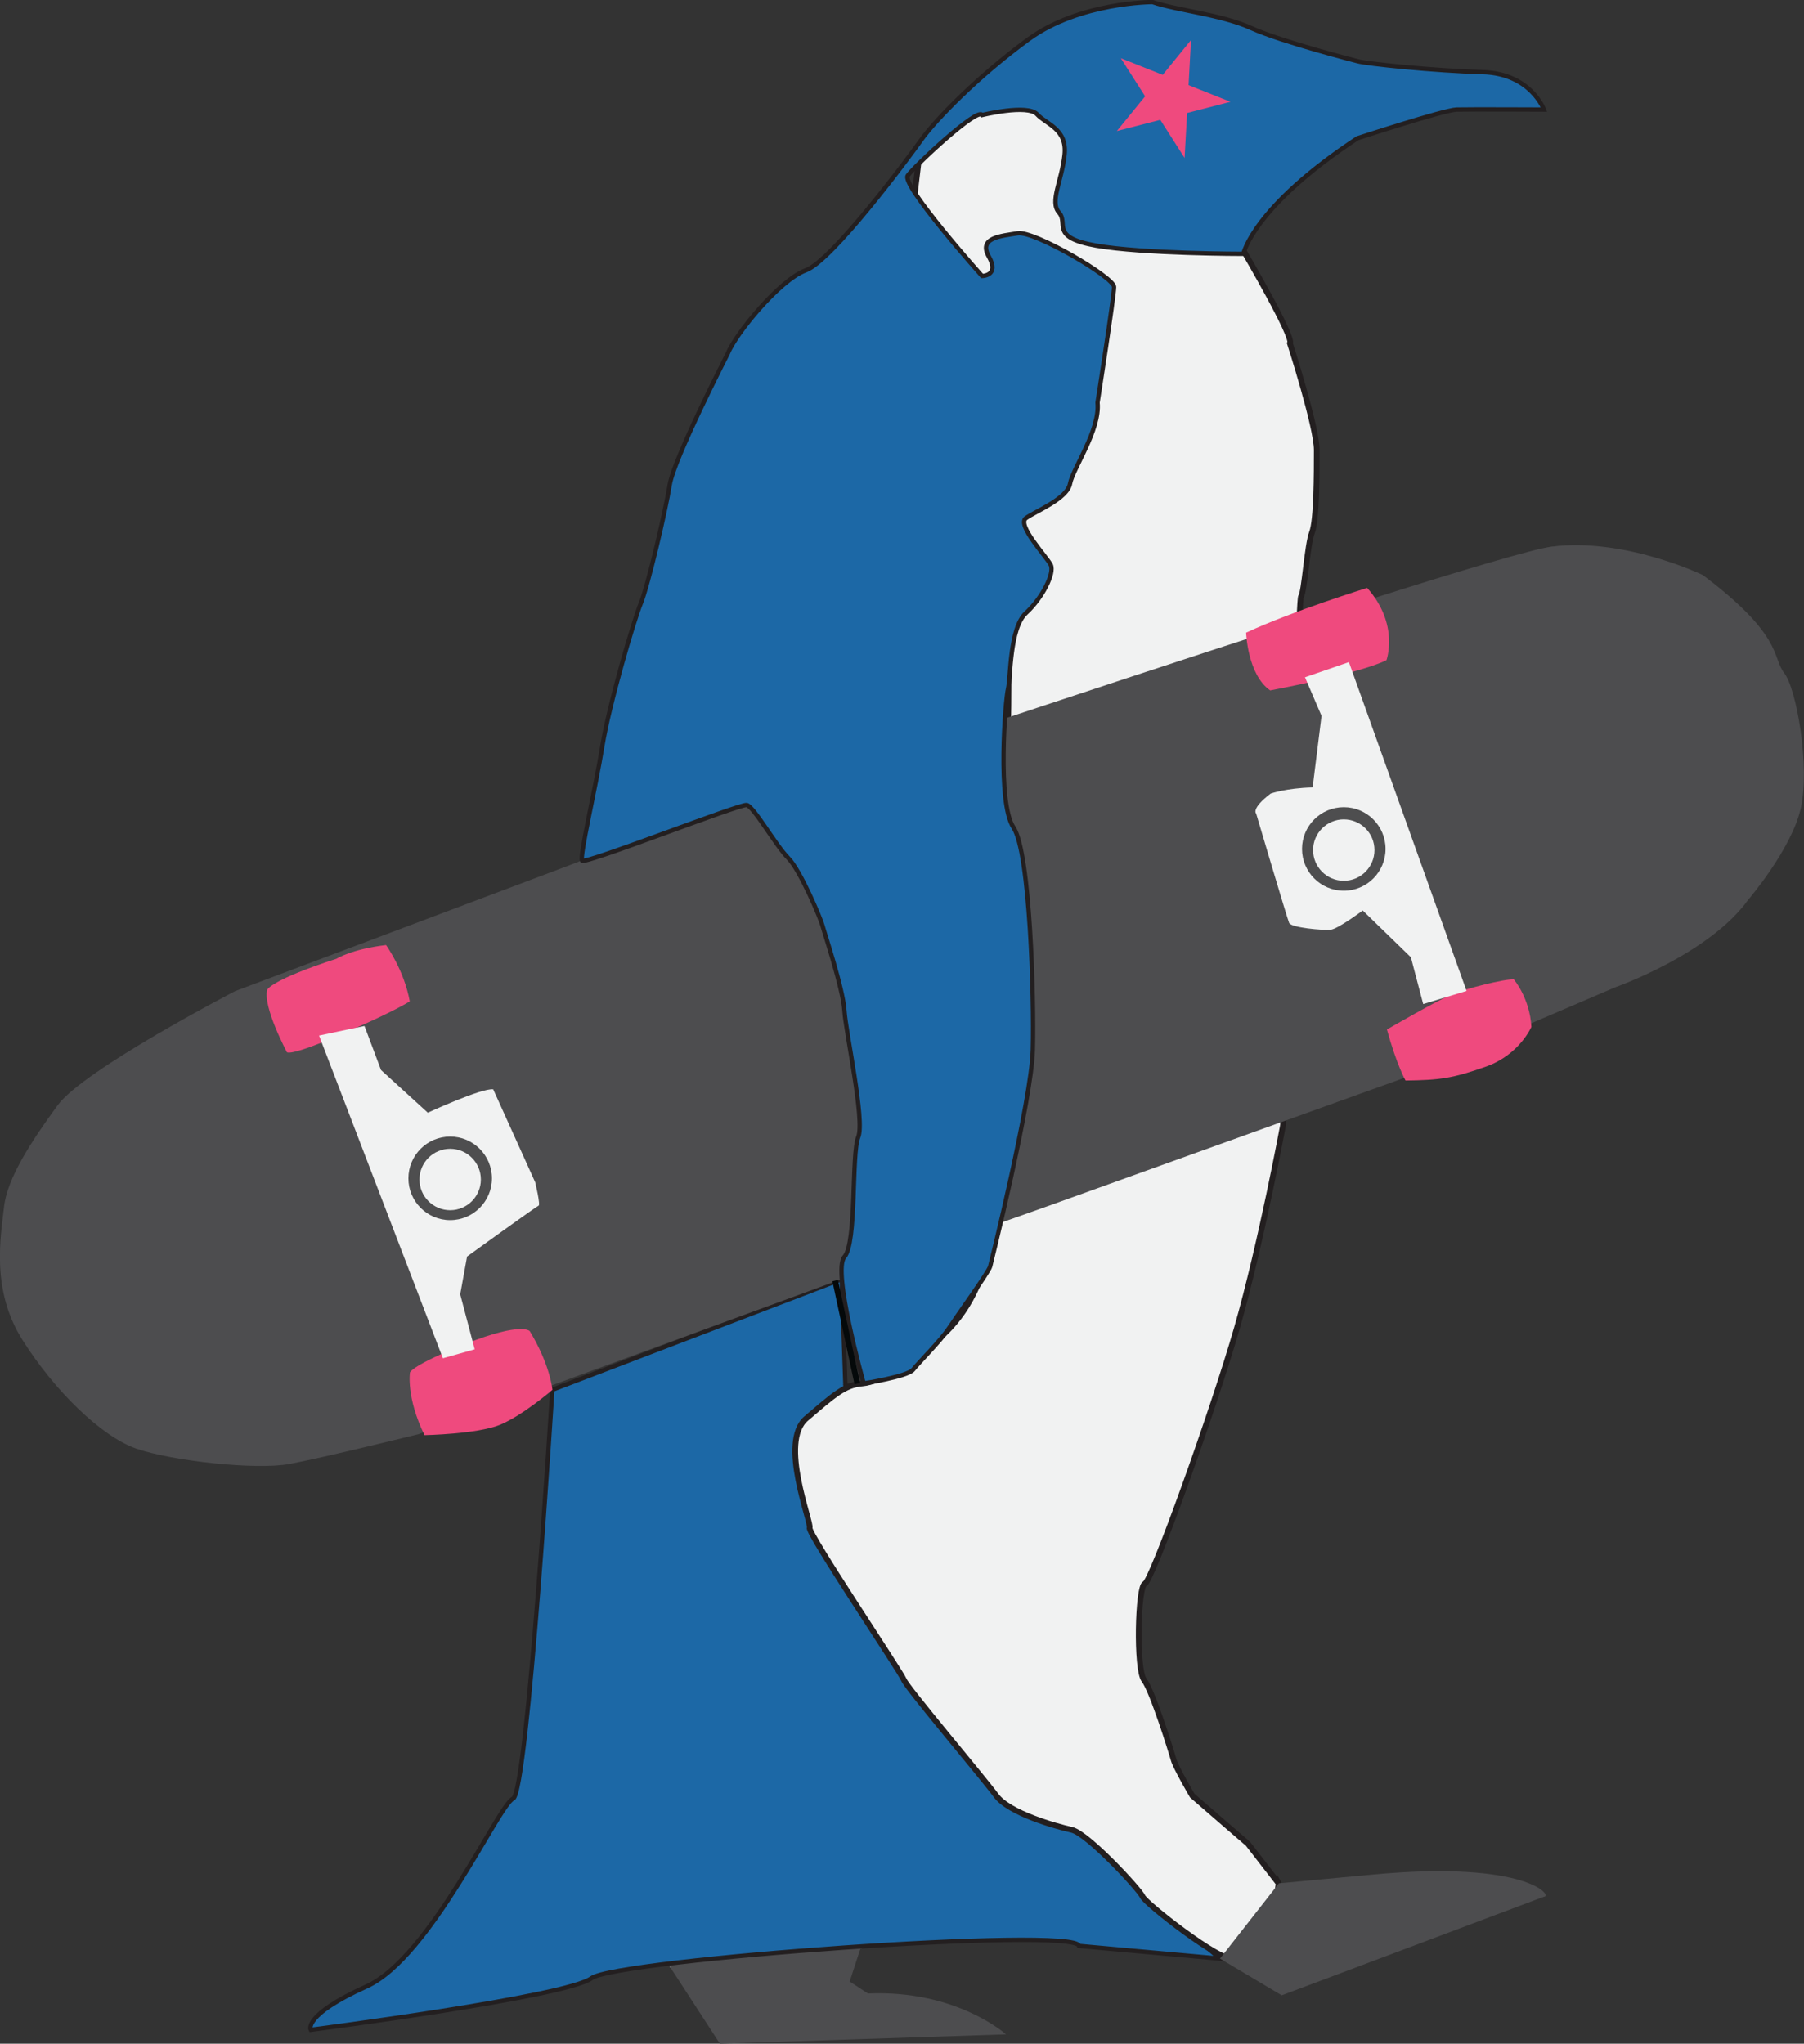 <?xml version="1.0" encoding="UTF-8"?><svg id="Layer_1" xmlns="http://www.w3.org/2000/svg" viewBox="0 0 158.09 179.06"><rect x="0" y="0" width="158.09" height="179.06" fill="#333333" stroke="none"/><path d="M94.57,170.49c-.23,0-4.52-1.84-6.01-1.78s-6.37-.98-7.59-.44-4.43,2.03-4.93,2.21-2.21.88-2.12,1.1-.68,1.16-.41,1.52.11,1.55.11,1.55l-4.61-2.59-9.34.9-.97-.62.83-1.34s.99.99,1.57.77c0,0,.11-.07.3-.4l.29-2.09,2.32.99.92-1.93,1.69-1.78s1.45.23,2.2-.29l2.11-1.4s.33-.03.36.09,1.27,1.05,1.37,1.04c0,0,.72.18.96.05s1.25-.38,1.42-.63.48-.53.51-1.01.54-.89.65-.9.3.48.3.59c0,.11.03,1.33.14,1.57,0,0,.05.83.31.86,0,0,.27.12.32,0s1.51-.17,1.55-.06.42.3.84.35,4.85.15,5.36-.15,1.31-.15,1.31-.15c0,0,3.65.86,5.7,2.05l2.73,1.91h-.18Z" fill="#f1f2f2"/><path d="M58.53,172.04l4.56,7.02,25.07-.82s-4.33-3.92-12.1-3.58l-1.6-1.05,1.11-3.41-17.05,1.83Z" fill="#4d4d4f"/><path d="M48.4,121.77s-2.17,35.28-3.44,35.82-7.23,13.92-12.84,16.45c-5.61,2.53-4.89,3.8-4.89,3.8,0,0,22.43-2.89,24.6-4.52s42.43-4.57,42.73-2.83l12.34,1.11s-9.69-8.41-10.23-9.68-21.52-24.77-21.52-24.77l-1-13.92-.39-11.16-25.37,9.7Z" fill="#1c68a6" stroke="#231f20" stroke-miterlimit="10" stroke-width=".38"/><path d="M112.06,165.02s-.66,4.22-1.08,4.52-1.93,1.69-2.95,2.05-7.65-4.82-7.9-5.42-4.82-5.54-6.21-5.85-5.48-1.45-6.63-3.01-7.83-9.46-8.08-10.13-8.44-12.84-8.26-13.32-2.71-7.53-.3-9.58,3.38-2.95,4.94-3.07,5.54-2.23,6.93-4.16c0,0,2.83-2.29,3.8-6.51l1.33-4.64.72-44.06.06-9.46s1.75-2.41,1.75-2.59c0-.18-3.13-4.22-3.13-4.22l4.94-21.94-13.38,6.45,1.93-16.27,5.61-5.12s7.71.36,7.9.6,5.79,8.68,5.79,8.68l9.16,4.04s4.46,7.59,4.04,8.08c0,0,2.35,7.29,2.35,9.34s0,6.15-.42,7.23c-.42,1.08-.66,5.24-.96,5.61s-1.57,46.29-1.57,46.29c0,0-1.93,10.43-4.04,17.78-2.11,7.35-7.47,22.24-8.08,22.42s-.78,7.53-.06,8.44,2.41,6.33,2.59,6.99,1.63,3.13,1.63,3.13l2.71,2.35,2.17,1.87,2.71,3.5Z" fill="#f1f2f2" stroke="#231f20" stroke-miterlimit="10" stroke-width=".5"/><path d="M50.7,75.51l-30.1,11.33s-13.26,6.87-15.55,10c-2.29,3.13-4.43,6.39-4.7,8.92s-1.18,7.23,1.63,11.66c2.8,4.43,6.87,8.41,9.94,9.49s10.48,1.9,13.42,1.36,11.35-2.62,11.35-2.62l37.07-13.58,18.07-6.4,30.92-11.12,18.8-8.05s8.23-2.89,11.66-7.68c0,0,3.78-4.39,4.6-8.01.81-3.62-.36-10.44-1.45-11.84s-.05-3.25-7.14-8.59c0,0-6.83-3.3-13.24-2.49s-85.29,27.61-85.29,27.61Z" fill="#4d4d4f"/><path d="M75.68,121.21s3.86-.6,4.34-1.21,2.41-2.53,3.13-3.62,3.5-4.94,3.62-5.42c0,0,3.62-14.48,3.74-18.99.12-4.51-.24-17.29-1.69-19.46s-.72-11.21-.48-12.17.12-5.3,1.57-6.63,2.53-3.5,2.17-4.22-3.01-3.5-2.17-4.1,3.62-1.69,3.86-3.01,2.65-4.7,2.41-7.11c0,0,1.45-9.28,1.45-10.13,0-.84-6.99-4.94-8.44-4.7s-3.5.36-2.53,2.05c.96,1.69-.6,1.69-.6,1.69,0,0-7.11-7.96-6.51-8.8s6.15-6.03,6.51-5.3c0,0,3.98-.98,4.82-.07s2.65,1.27,2.41,3.56-1.33,4.1-.48,5.06-.84,2.17,3.25,2.89,12.9.72,12.9.72c0,0,.84-4.1,10-10.13,0,0,7.59-2.48,8.68-2.51s7.66,0,7.66,0c0,0-1.15-3.16-5.37-3.28s-10.13-.72-10.97-.96c0,0-6.63-1.69-9.28-2.89-2.65-1.21-6.63-1.57-8.68-2.29,0,0-6.39,0-10.85,3.25-4.46,3.25-8.2,7.11-9.4,8.8s-7.83,10.61-10.13,11.45c-2.29.84-6.15,5.54-6.87,7.35,0,0-4.7,9.16-5.06,11.45s-1.93,8.92-2.53,10.37-2.77,8.8-3.38,12.54c-.6,3.74-2.01,9.65-1.77,10.01s13.82-4.99,14.43-4.87,2.53,3.54,3.62,4.63,2.89,5.42,3.01,5.91,1.81,5.54,1.93,7.47,1.81,9.64,1.21,11.09-.12,9.28-1.21,10.49,1.69,11.09,1.69,11.09Z" fill="#1c68a6" stroke="#231f20" stroke-miterlimit="10" stroke-width=".38"/><path d="M121.5,57.84s1.15-3.13-1.69-6.33c0,0-6.45,1.99-10.61,3.92,0,0,.12,3.68,2.11,5.06,0,0,7.77-1.45,10.19-2.65Z" fill="#ef4a7e"/><path d="M134.2,89.97s-1.04,2.44-3.98,3.48c-2.94,1.04-4.07,1.18-7.05,1.22,0,0-.77-1.36-1.63-4.47,0,0,4.52-2.62,5.79-3.12s4.47-1.31,5.33-1.27c0,0,1.4,1.63,1.54,4.16Z" fill="#ef4a7e"/><path d="M35.93,120.23s-.36,2.17,1.27,5.51c0,0,4.61-.09,6.6-.9s4.61-3.07,4.61-3.07c0,0-.18-2.17-1.99-5.15,0,0-.72-.81-5.51,1.08-4.79,1.9-4.97,2.53-4.97,2.53Z" fill="#ef4a7e"/><path d="M35.91,87.73s-1.13.76-5.06,2.48c0,0-4.93,2.26-5.7,1.99,0,0-2.14-4-1.73-5.49,0,0,.35-.86,6.07-2.71,0,0,1.31-.84,4.34-1.2,0,0,1.58,2.18,2.08,4.94Z" fill="#ef4a7e"/><path d="M114.35,59.34l3.86-1.33,10.31,28.81-3.8,1.15-1.08-4.1-4.22-4.1s-2.17,1.63-2.83,1.69-3.44-.18-3.62-.6-2.89-9.58-2.89-9.58c0,0-.48-.42,1.27-1.75,0,0,1.33-.48,3.68-.54l.78-6.27-1.45-3.38Z" fill="#f1f2f2"/><circle cx="117.76" cy="74.38" r="3.66" fill="#4e4e4f"/><circle cx="117.76" cy="74.48" r="2.69" fill="#f1f2f2"/><path d="M38.81,119l-10.85-28.27,3.98-.84,1.45,3.86,4.1,3.74s4.7-2.17,5.73-2.05l3.68,8.14s.48,1.99.3,2.05-6.27,4.46-6.27,4.46l-.6,3.31,1.27,4.82-2.77.78Z" fill="#f1f2f2"/><circle cx="39.45" cy="103.24" r="3.66" fill="#4e4e4f"/><circle cx="39.45" cy="103.34" r="2.69" fill="#f1f2f2"/><path d="M109.39,170.94c-.88.19-1.65.36-2.19.48.3.12.58.17.82.17.5-.01.96-.26,1.37-.65Z" fill="#00496e"/><line x1="73.19" y1="112.2" x2="75.13" y2="121.23" fill="none" stroke="#05090a" stroke-miterlimit="10" stroke-width=".5"/><polygon points="97.87 11.48 101.68 10.5 103.81 13.84 104.03 9.9 107.83 8.92 104.16 7.46 104.37 3.51 101.89 6.56 98.22 5.1 100.35 8.44 97.87 11.48" fill="#ef4a7e"/><path d="M106.91,171.6l5.41,3.22,22.98-8.64c.83-.02-1.49-3.2-15-1.94-3.07.28-8.23.77-8.23.77l-5.16,6.59Z" fill="#4d4d4f"/></svg>
